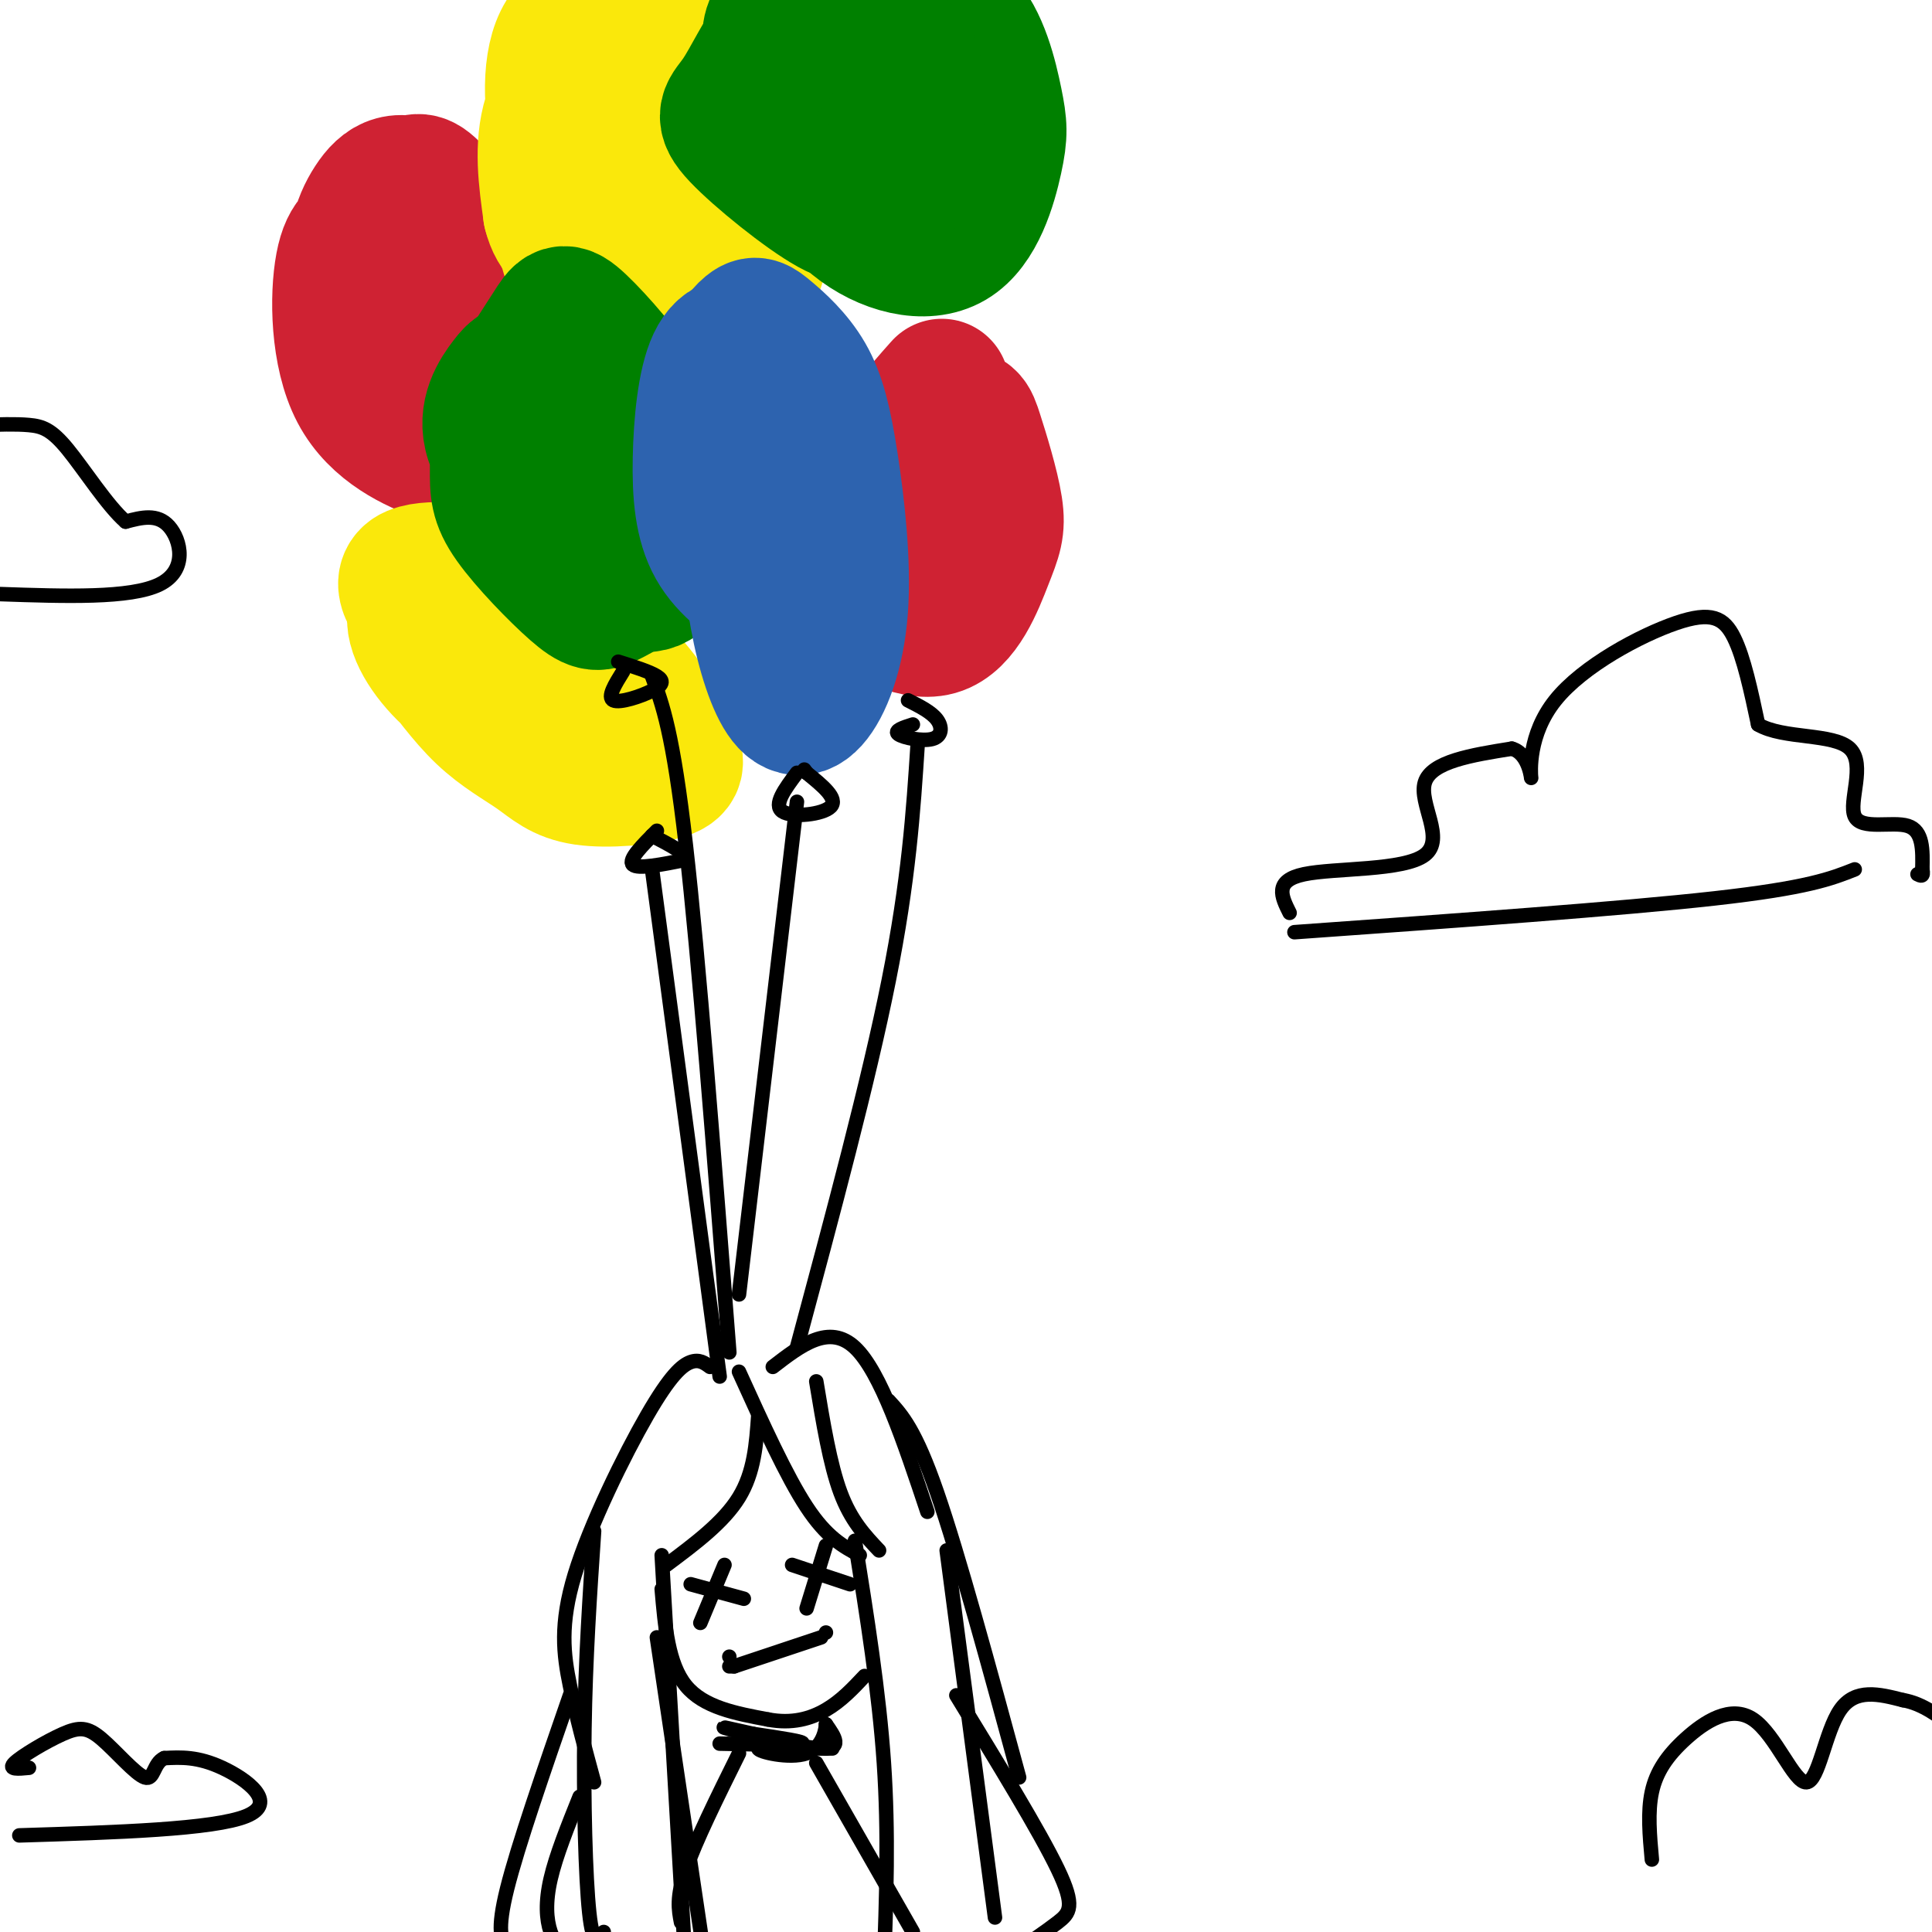 <svg viewBox='0 0 400 400' version='1.1' xmlns='http://www.w3.org/2000/svg' xmlns:xlink='http://www.w3.org/1999/xlink'><g fill='none' stroke='rgb(207,34,51)' stroke-width='28' stroke-linecap='round' stroke-linejoin='round'><path d='M77,48c-2.416,0.395 -4.832,0.791 -6,7c-1.168,6.209 -1.088,18.232 3,26c4.088,7.768 12.183,11.283 17,13c4.817,1.717 6.355,1.638 9,1c2.645,-0.638 6.395,-1.833 9,-7c2.605,-5.167 4.064,-14.305 0,-24c-4.064,-9.695 -13.651,-19.948 -20,-24c-6.349,-4.052 -9.459,-1.905 -12,2c-2.541,3.905 -4.511,9.568 -2,17c2.511,7.432 9.505,16.634 15,22c5.495,5.366 9.492,6.895 12,3c2.508,-3.895 3.528,-13.215 1,-22c-2.528,-8.785 -8.603,-17.036 -12,-21c-3.397,-3.964 -4.117,-3.640 -6,-3c-1.883,0.640 -4.930,1.595 -7,6c-2.070,4.405 -3.163,12.258 -1,19c2.163,6.742 7.581,12.371 13,18'/><path d='M90,81c2.956,3.327 3.847,2.645 5,1c1.153,-1.645 2.568,-4.252 3,-7c0.432,-2.748 -0.120,-5.636 -2,-9c-1.880,-3.364 -5.087,-7.205 -7,-9c-1.913,-1.795 -2.534,-1.543 -4,0c-1.466,1.543 -3.779,4.377 -4,8c-0.221,3.623 1.651,8.035 4,11c2.349,2.965 5.174,4.482 8,6'/><path d='M195,80c-4.716,5.292 -9.432,10.585 -12,18c-2.568,7.415 -2.987,16.953 -2,22c0.987,5.047 3.382,5.604 5,6c1.618,0.396 2.461,0.632 5,0c2.539,-0.632 6.776,-2.133 9,-8c2.224,-5.867 2.436,-16.102 1,-22c-1.436,-5.898 -4.520,-7.459 -7,-8c-2.480,-0.541 -4.354,-0.061 -7,2c-2.646,2.061 -6.062,5.704 -8,11c-1.938,5.296 -2.396,12.244 -3,16c-0.604,3.756 -1.352,4.321 2,7c3.352,2.679 10.806,7.474 16,6c5.194,-1.474 8.130,-9.217 10,-14c1.870,-4.783 2.675,-6.608 2,-11c-0.675,-4.392 -2.830,-11.353 -4,-15c-1.170,-3.647 -1.353,-3.982 -5,-4c-3.647,-0.018 -10.756,0.281 -14,5c-3.244,4.719 -2.622,13.860 -2,23'/><path d='M181,114c0.500,5.000 2.750,6.000 5,7'/></g>
<g fill='none' stroke='rgb(250,232,11)' stroke-width='28' stroke-linecap='round' stroke-linejoin='round'><path d='M123,22c-2.294,0.615 -4.589,1.230 -6,6c-1.411,4.770 -1.940,13.695 0,22c1.940,8.305 6.347,15.990 11,20c4.653,4.010 9.552,4.347 12,5c2.448,0.653 2.443,1.624 5,-2c2.557,-3.624 7.674,-11.842 7,-24c-0.674,-12.158 -7.139,-28.257 -10,-36c-2.861,-7.743 -2.119,-7.129 -6,-8c-3.881,-0.871 -12.386,-3.228 -17,0c-4.614,3.228 -5.337,12.040 -4,21c1.337,8.960 4.735,18.069 9,24c4.265,5.931 9.396,8.684 13,10c3.604,1.316 5.682,1.193 8,1c2.318,-0.193 4.878,-0.458 7,-1c2.122,-0.542 3.808,-1.363 5,-6c1.192,-4.637 1.890,-13.091 1,-19c-0.890,-5.909 -3.368,-9.273 -6,-13c-2.632,-3.727 -5.418,-7.816 -8,-10c-2.582,-2.184 -4.960,-2.462 -8,-3c-3.040,-0.538 -6.742,-1.337 -11,1c-4.258,2.337 -9.074,7.811 -11,14c-1.926,6.189 -0.963,13.095 0,20'/><path d='M114,44c1.126,4.698 3.940,6.445 8,8c4.060,1.555 9.367,2.920 13,2c3.633,-0.920 5.591,-4.123 7,-7c1.409,-2.877 2.267,-5.427 2,-11c-0.267,-5.573 -1.660,-14.170 -4,-18c-2.340,-3.830 -5.627,-2.893 -8,-1c-2.373,1.893 -3.831,4.740 -5,8c-1.169,3.260 -2.048,6.931 -1,11c1.048,4.069 4.024,8.534 7,13'/><path d='M107,137c3.351,5.060 6.703,10.120 10,13c3.297,2.880 6.541,3.579 8,3c1.459,-0.579 1.133,-2.436 -1,-6c-2.133,-3.564 -6.074,-8.836 -13,-12c-6.926,-3.164 -16.836,-4.220 -21,-4c-4.164,0.220 -2.583,1.714 0,5c2.583,3.286 6.166,8.363 10,12c3.834,3.637 7.917,5.835 11,8c3.083,2.165 5.166,4.296 10,5c4.834,0.704 12.418,-0.020 16,-1c3.582,-0.980 3.160,-2.216 2,-5c-1.160,-2.784 -3.059,-7.115 -8,-13c-4.941,-5.885 -12.923,-13.325 -19,-17c-6.077,-3.675 -10.250,-3.587 -15,-3c-4.750,0.587 -10.077,1.673 -11,5c-0.923,3.327 2.559,8.896 7,13c4.441,4.104 9.840,6.744 15,8c5.160,1.256 10.080,1.128 15,1'/><path d='M123,149c3.708,0.375 5.477,0.814 3,-4c-2.477,-4.814 -9.200,-14.881 -13,-20c-3.800,-5.119 -4.678,-5.290 -10,-6c-5.322,-0.710 -15.087,-1.960 -18,0c-2.913,1.960 1.025,7.132 6,11c4.975,3.868 10.988,6.434 17,9'/></g>
<g fill='none' stroke='rgb(0,128,0)' stroke-width='28' stroke-linecap='round' stroke-linejoin='round'><path d='M113,93c0.755,7.290 1.511,14.580 4,19c2.489,4.420 6.713,5.969 9,6c2.287,0.031 2.637,-1.457 3,-6c0.363,-4.543 0.738,-12.143 -1,-19c-1.738,-6.857 -5.591,-12.973 -8,-16c-2.409,-3.027 -3.376,-2.965 -6,-2c-2.624,0.965 -6.906,2.833 -9,7c-2.094,4.167 -2.001,10.632 -2,15c0.001,4.368 -0.089,6.640 3,11c3.089,4.360 9.358,10.807 13,14c3.642,3.193 4.658,3.132 7,2c2.342,-1.132 6.009,-3.334 8,-5c1.991,-1.666 2.305,-2.797 1,-9c-1.305,-6.203 -4.228,-17.477 -9,-24c-4.772,-6.523 -11.392,-8.295 -15,-9c-3.608,-0.705 -4.202,-0.344 -6,2c-1.798,2.344 -4.799,6.670 -3,12c1.799,5.330 8.400,11.665 15,18'/><path d='M117,109c5.268,3.429 10.939,3.003 14,0c3.061,-3.003 3.514,-8.583 4,-13c0.486,-4.417 1.007,-7.669 -2,-13c-3.007,-5.331 -9.541,-12.739 -13,-16c-3.459,-3.261 -3.844,-2.374 -6,1c-2.156,3.374 -6.083,9.236 -8,13c-1.917,3.764 -1.823,5.432 0,11c1.823,5.568 5.375,15.038 11,21c5.625,5.962 13.321,8.418 17,8c3.679,-0.418 3.339,-3.709 3,-7'/><path d='M183,11c-1.846,0.761 -3.692,1.521 -5,4c-1.308,2.479 -2.079,6.676 -3,12c-0.921,5.324 -1.991,11.775 1,16c2.991,4.225 10.044,6.225 14,7c3.956,0.775 4.814,0.326 7,-4c2.186,-4.326 5.701,-12.530 7,-18c1.299,-5.470 0.383,-8.205 -1,-12c-1.383,-3.795 -3.232,-8.649 -8,-11c-4.768,-2.351 -12.455,-2.199 -17,-2c-4.545,0.199 -5.947,0.447 -8,3c-2.053,2.553 -4.756,7.412 -6,11c-1.244,3.588 -1.027,5.903 1,11c2.027,5.097 5.864,12.974 12,18c6.136,5.026 14.569,7.200 20,4c5.431,-3.200 7.858,-11.775 9,-17c1.142,-5.225 1.000,-7.099 0,-12c-1.000,-4.901 -2.857,-12.829 -7,-17c-4.143,-4.171 -10.571,-4.586 -17,-5'/><path d='M171,0c-3.461,1.607 -6.922,3.214 -10,7c-3.078,3.786 -5.773,9.749 -8,13c-2.227,3.251 -3.987,3.788 0,8c3.987,4.212 13.721,12.097 19,15c5.279,2.903 6.104,0.822 8,0c1.896,-0.822 4.863,-0.387 7,-5c2.137,-4.613 3.444,-14.275 3,-20c-0.444,-5.725 -2.638,-7.515 -6,-10c-3.362,-2.485 -7.891,-5.666 -11,-7c-3.109,-1.334 -4.799,-0.821 -7,0c-2.201,0.821 -4.915,1.949 -6,4c-1.085,2.051 -0.543,5.026 0,8'/></g>
<g fill='none' stroke='rgb(45,99,175)' stroke-width='28' stroke-linecap='round' stroke-linejoin='round'><path d='M163,89c-2.314,3.786 -4.628,7.571 -6,13c-1.372,5.429 -1.801,12.501 -1,20c0.801,7.499 2.834,15.426 5,20c2.166,4.574 4.466,5.794 7,3c2.534,-2.794 5.303,-9.601 6,-19c0.697,-9.399 -0.676,-21.391 -2,-30c-1.324,-8.609 -2.597,-13.836 -5,-18c-2.403,-4.164 -5.936,-7.265 -8,-9c-2.064,-1.735 -2.658,-2.105 -4,-1c-1.342,1.105 -3.433,3.683 -5,9c-1.567,5.317 -2.612,13.371 -1,23c1.612,9.629 5.880,20.831 8,26c2.120,5.169 2.093,4.305 4,5c1.907,0.695 5.748,2.949 8,0c2.252,-2.949 2.914,-11.102 3,-20c0.086,-8.898 -0.404,-18.542 -3,-25c-2.596,-6.458 -7.298,-9.729 -12,-13'/><path d='M157,73c-3.703,-2.518 -6.962,-2.314 -9,2c-2.038,4.314 -2.856,12.738 -3,20c-0.144,7.262 0.388,13.360 3,18c2.612,4.640 7.306,7.820 12,11'/></g>
<g fill='none' stroke='rgb(0,0,0)' stroke-width='3' stroke-linecap='round' stroke-linejoin='round'><path d='M136,172c-3.000,3.000 -6.000,6.000 -5,7c1.000,1.000 6.000,0.000 11,-1'/><path d='M142,178c0.667,-1.000 -3.167,-3.000 -7,-5'/><path d='M165,160c-2.489,3.333 -4.978,6.667 -3,8c1.978,1.333 8.422,0.667 10,-1c1.578,-1.667 -1.711,-4.333 -5,-7'/><path d='M167,160c-0.833,-1.167 -0.417,-0.583 0,0'/><path d='M189,150c-1.994,0.637 -3.988,1.274 -3,2c0.988,0.726 4.958,1.542 7,1c2.042,-0.542 2.155,-2.440 1,-4c-1.155,-1.560 -3.577,-2.780 -6,-4'/><path d='M129,139c-1.673,2.690 -3.345,5.381 -2,6c1.345,0.619 5.708,-0.833 8,-2c2.292,-1.167 2.512,-2.048 1,-3c-1.512,-0.952 -4.756,-1.976 -8,-3'/><path d='M135,140c2.167,5.833 4.333,11.667 7,35c2.667,23.333 5.833,64.167 9,105'/><path d='M165,166c0.000,0.000 -12.000,102.000 -12,102'/><path d='M190,154c-0.917,14.083 -1.833,28.167 -6,49c-4.167,20.833 -11.583,48.417 -19,76'/><path d='M135,180c0.000,0.000 14.000,105.000 14,105'/><path d='M147,283c-1.110,-0.820 -2.220,-1.640 -4,-1c-1.780,0.640 -4.230,2.738 -9,11c-4.770,8.262 -11.861,22.686 -15,33c-3.139,10.314 -2.325,16.518 -1,23c1.325,6.482 3.163,13.241 5,20'/><path d='M123,317c-0.889,13.178 -1.778,26.356 -2,41c-0.222,14.644 0.222,30.756 1,38c0.778,7.244 1.889,5.622 3,4'/><path d='M153,284c4.917,10.833 9.833,21.667 14,28c4.167,6.333 7.583,8.167 11,10'/><path d='M169,286c1.417,8.583 2.833,17.167 5,23c2.167,5.833 5.083,8.917 8,12'/><path d='M160,283c5.833,-4.500 11.667,-9.000 17,-4c5.333,5.000 10.167,19.500 15,34'/><path d='M184,290c2.750,3.000 5.500,6.000 10,19c4.500,13.000 10.750,36.000 17,59'/><path d='M196,321c0.000,0.000 10.000,76.000 10,76'/><path d='M118,351c-5.400,15.600 -10.800,31.200 -13,40c-2.200,8.800 -1.200,10.800 0,12c1.200,1.200 2.600,1.600 4,2'/><path d='M120,372c-2.444,6.089 -4.889,12.178 -6,17c-1.111,4.822 -0.889,8.378 0,11c0.889,2.622 2.444,4.311 4,6'/><path d='M198,351c8.644,14.133 17.289,28.267 21,36c3.711,7.733 2.489,9.067 0,11c-2.489,1.933 -6.244,4.467 -10,7'/><path d='M207,404c0.000,0.000 0.000,0.000 0,0'/><path d='M157,293c-0.417,5.917 -0.833,11.833 -4,17c-3.167,5.167 -9.083,9.583 -15,14'/><path d='M137,322c0.000,0.000 5.000,86.000 5,86'/><path d='M136,339c0.000,0.000 11.000,74.000 11,74'/><path d='M177,319c2.500,15.667 5.000,31.333 6,46c1.000,14.667 0.500,28.333 0,42'/><path d='M152,345c0.000,0.000 18.000,-6.000 18,-6'/><path d='M143,328c0.000,0.000 11.000,3.000 11,3'/><path d='M150,324c0.000,0.000 -5.000,12.000 -5,12'/><path d='M164,324c0.000,0.000 12.000,4.000 12,4'/><path d='M171,320c0.000,0.000 -4.000,13.000 -4,13'/><path d='M151,345c0.000,0.000 1.000,0.000 1,0'/><path d='M151,343c0.000,0.000 0.000,0.000 0,0'/><path d='M171,338c0.000,0.000 0.000,0.000 0,0'/><path d='M137,329c0.667,7.750 1.333,15.500 5,20c3.667,4.500 10.333,5.750 17,7'/><path d='M159,356c4.956,0.956 8.844,-0.156 12,-2c3.156,-1.844 5.578,-4.422 8,-7'/><path d='M149,361c7.917,0.167 15.833,0.333 17,0c1.167,-0.333 -4.417,-1.167 -10,-2'/><path d='M156,359c-3.798,-0.833 -8.292,-1.917 -5,-1c3.292,0.917 14.369,3.833 19,4c4.631,0.167 2.815,-2.417 1,-5'/><path d='M171,357c0.012,0.643 -0.458,4.750 -4,6c-3.542,1.250 -10.155,-0.357 -10,-1c0.155,-0.643 7.077,-0.321 14,0'/><path d='M171,362c2.333,0.000 1.167,0.000 0,0'/><path d='M153,363c-4.500,9.083 -9.000,18.167 -11,24c-2.000,5.833 -1.500,8.417 -1,11'/><path d='M169,365c0.000,0.000 20.000,35.000 20,35'/><path d='M268,193c33.833,-2.417 67.667,-4.833 87,-7c19.333,-2.167 24.167,-4.083 29,-6'/><path d='M267,189c-1.667,-3.333 -3.333,-6.667 3,-8c6.333,-1.333 20.667,-0.667 25,-4c4.333,-3.333 -1.333,-10.667 0,-15c1.333,-4.333 9.667,-5.667 18,-7'/><path d='M313,155c3.746,0.990 4.112,6.964 4,6c-0.112,-0.964 -0.700,-8.867 5,-16c5.700,-7.133 17.688,-13.497 25,-16c7.312,-2.503 9.946,-1.144 12,3c2.054,4.144 3.527,11.072 5,18'/><path d='M364,150c5.182,3.072 15.636,1.751 19,5c3.364,3.249 -0.364,11.067 1,14c1.364,2.933 7.818,0.981 11,2c3.182,1.019 3.091,5.010 3,9'/><path d='M398,180c0.333,1.667 -0.333,1.333 -1,1'/><path d='M0,123c13.511,0.467 27.022,0.933 33,-2c5.978,-2.933 4.422,-9.267 2,-12c-2.422,-2.733 -5.711,-1.867 -9,-1'/><path d='M26,108c-3.750,-3.250 -8.625,-10.875 -12,-15c-3.375,-4.125 -5.250,-4.750 -8,-5c-2.750,-0.250 -6.375,-0.125 -10,0'/><path d='M4,380c20.133,-0.622 40.267,-1.244 47,-4c6.733,-2.756 0.067,-7.644 -5,-10c-5.067,-2.356 -8.533,-2.178 -12,-2'/><path d='M34,364c-2.301,1.041 -2.053,4.644 -4,4c-1.947,-0.644 -6.089,-5.533 -9,-8c-2.911,-2.467 -4.591,-2.510 -8,-1c-3.409,1.510 -8.545,4.574 -10,6c-1.455,1.426 0.773,1.213 3,1'/><path d='M342,385c-0.448,-4.929 -0.896,-9.859 0,-14c0.896,-4.141 3.135,-7.494 7,-11c3.865,-3.506 9.356,-7.167 14,-4c4.644,3.167 8.443,13.160 11,13c2.557,-0.160 3.874,-10.474 7,-15c3.126,-4.526 8.063,-3.263 13,-2'/><path d='M394,352c4.000,0.667 7.500,3.333 11,6'/></g>
</svg>